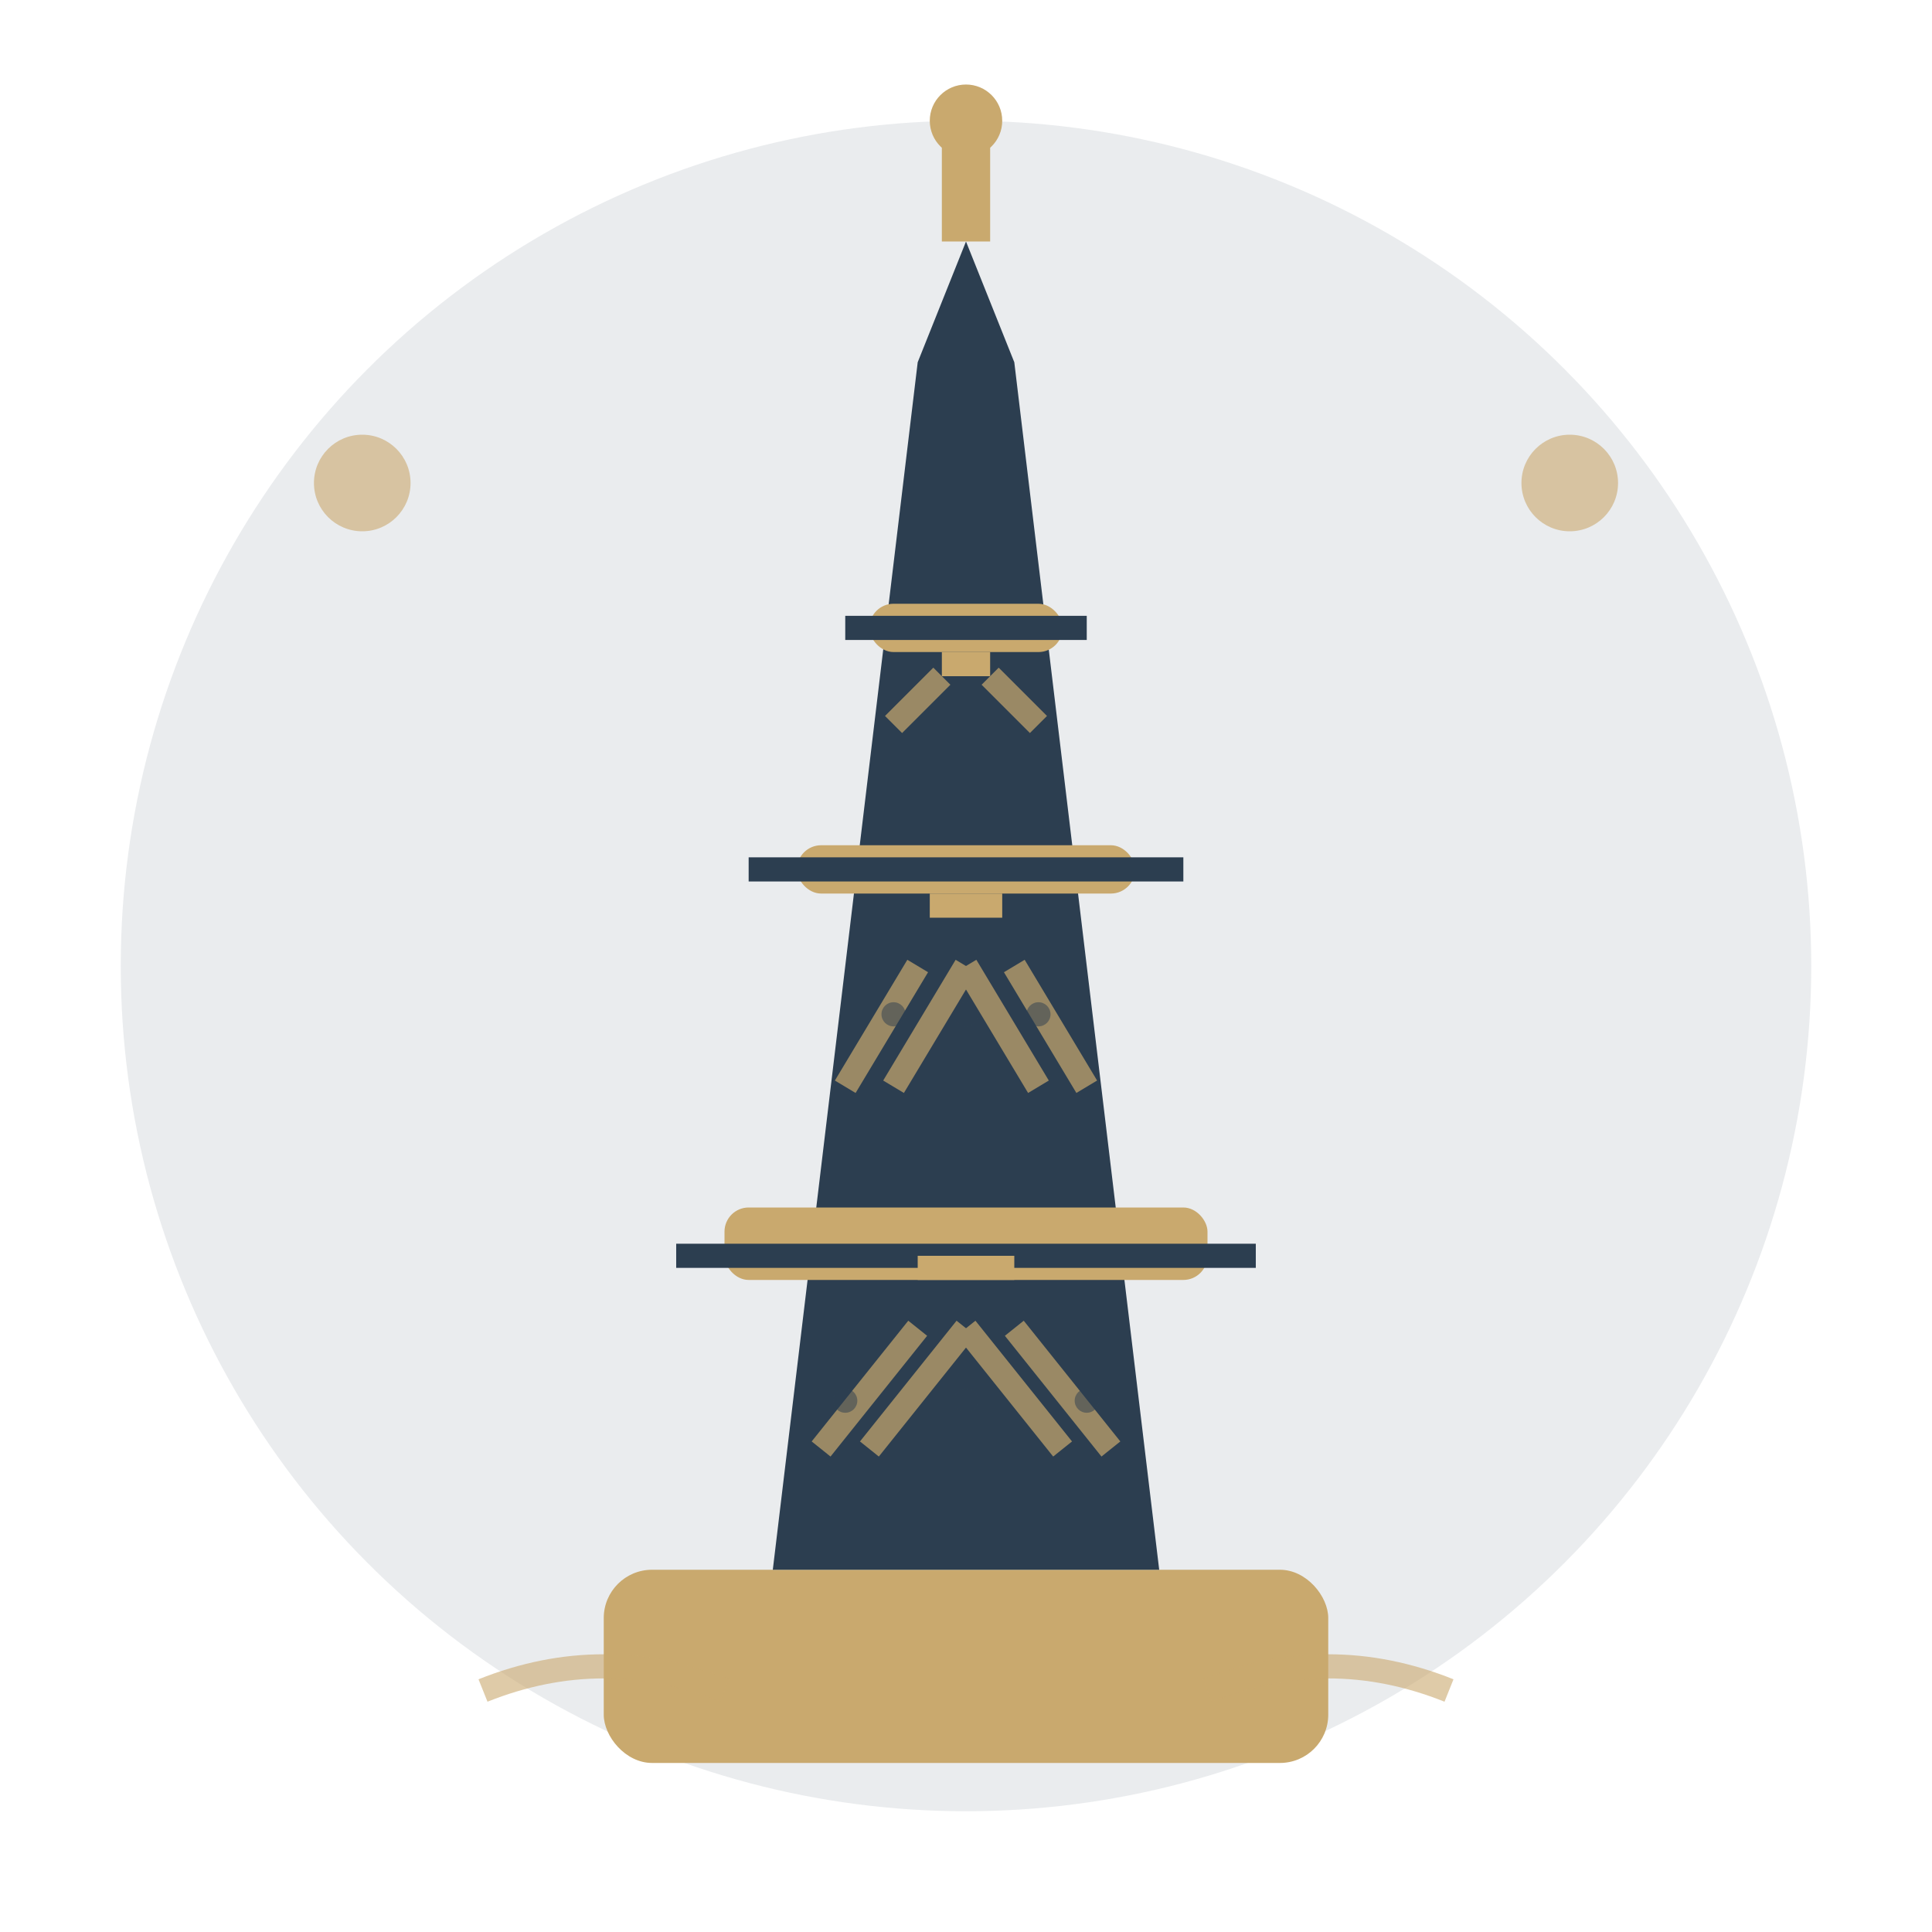 <svg width="80" height="80" viewBox="0 0 80 80" fill="none" xmlns="http://www.w3.org/2000/svg">
  <circle cx="40" cy="40" r="35" fill="#2c3e50" opacity="0.1"/>
  
  <!-- Tower base -->
  <rect x="25" y="65" width="30" height="8" rx="2" fill="#c9a96e"/>
  
  <!-- Main tower structure -->
  <path d="M32 65 L38 15 L40 10 L42 15 L48 65 Z" fill="#2c3e50"/>
  
  <!-- Tower levels/platforms -->
  <!-- First level -->
  <rect x="30" y="50" width="20" height="3" rx="1" fill="#c9a96e"/>
  <line x1="28" y1="52" x2="52" y2="52" stroke="#2c3e50" stroke-width="1"/>
  
  <!-- Second level -->
  <rect x="33" y="35" width="14" height="2" rx="1" fill="#c9a96e"/>
  <line x1="31" y1="36" x2="49" y2="36" stroke="#2c3e50" stroke-width="1"/>
  
  <!-- Third level -->
  <rect x="36" y="25" width="8" height="2" rx="1" fill="#c9a96e"/>
  <line x1="35" y1="26" x2="45" y2="26" stroke="#2c3e50" stroke-width="1"/>
  
  <!-- Tower top antenna -->
  <line x1="40" y1="10" x2="40" y2="5" stroke="#c9a96e" stroke-width="2"/>
  <circle cx="40" cy="5" r="1.5" fill="#c9a96e"/>
  
  <!-- Cross bracing pattern -->
  <g stroke="#c9a96e" stroke-width="1" opacity="0.7">
    <!-- Lower section -->
    <line x1="34" y1="60" x2="38" y2="55"/>
    <line x1="46" y1="60" x2="42" y2="55"/>
    <line x1="36" y1="60" x2="40" y2="55"/>
    <line x1="44" y1="60" x2="40" y2="55"/>
    
    <!-- Middle section -->
    <line x1="35" y1="45" x2="38" y2="40"/>
    <line x1="45" y1="45" x2="42" y2="40"/>
    <line x1="37" y1="45" x2="40" y2="40"/>
    <line x1="43" y1="45" x2="40" y2="40"/>
    
    <!-- Upper section -->
    <line x1="37" y1="30" x2="39" y2="28"/>
    <line x1="43" y1="30" x2="41" y2="28"/>
  </g>
  
  <!-- Architectural details -->
  <rect x="38" y="52" width="4" height="1" fill="#c9a96e"/>
  <rect x="38.5" y="37" width="3" height="1" fill="#c9a96e"/>
  <rect x="39" y="27" width="2" height="1" fill="#c9a96e"/>
  
  <!-- Decorative base elements -->
  <path d="M20 70 Q25 68 30 70" stroke="#c9a96e" stroke-width="1" fill="none" opacity="0.6"/>
  <path d="M50 70 Q55 68 60 70" stroke="#c9a96e" stroke-width="1" fill="none" opacity="0.6"/>
  
  <!-- Small decorative elements -->
  <circle cx="15" cy="20" r="2" fill="#c9a96e" opacity="0.6"/>
  <circle cx="65" cy="20" r="2" fill="#c9a96e" opacity="0.6"/>
  
  <!-- Rivets pattern -->
  <g fill="#2c3e50" opacity="0.5">
    <circle cx="35" cy="58" r="0.5"/>
    <circle cx="40" cy="58" r="0.5"/>
    <circle cx="45" cy="58" r="0.5"/>
    <circle cx="37" cy="42" r="0.5"/>
    <circle cx="40" cy="42" r="0.5"/>
    <circle cx="43" cy="42" r="0.5"/>
  </g>
</svg>
